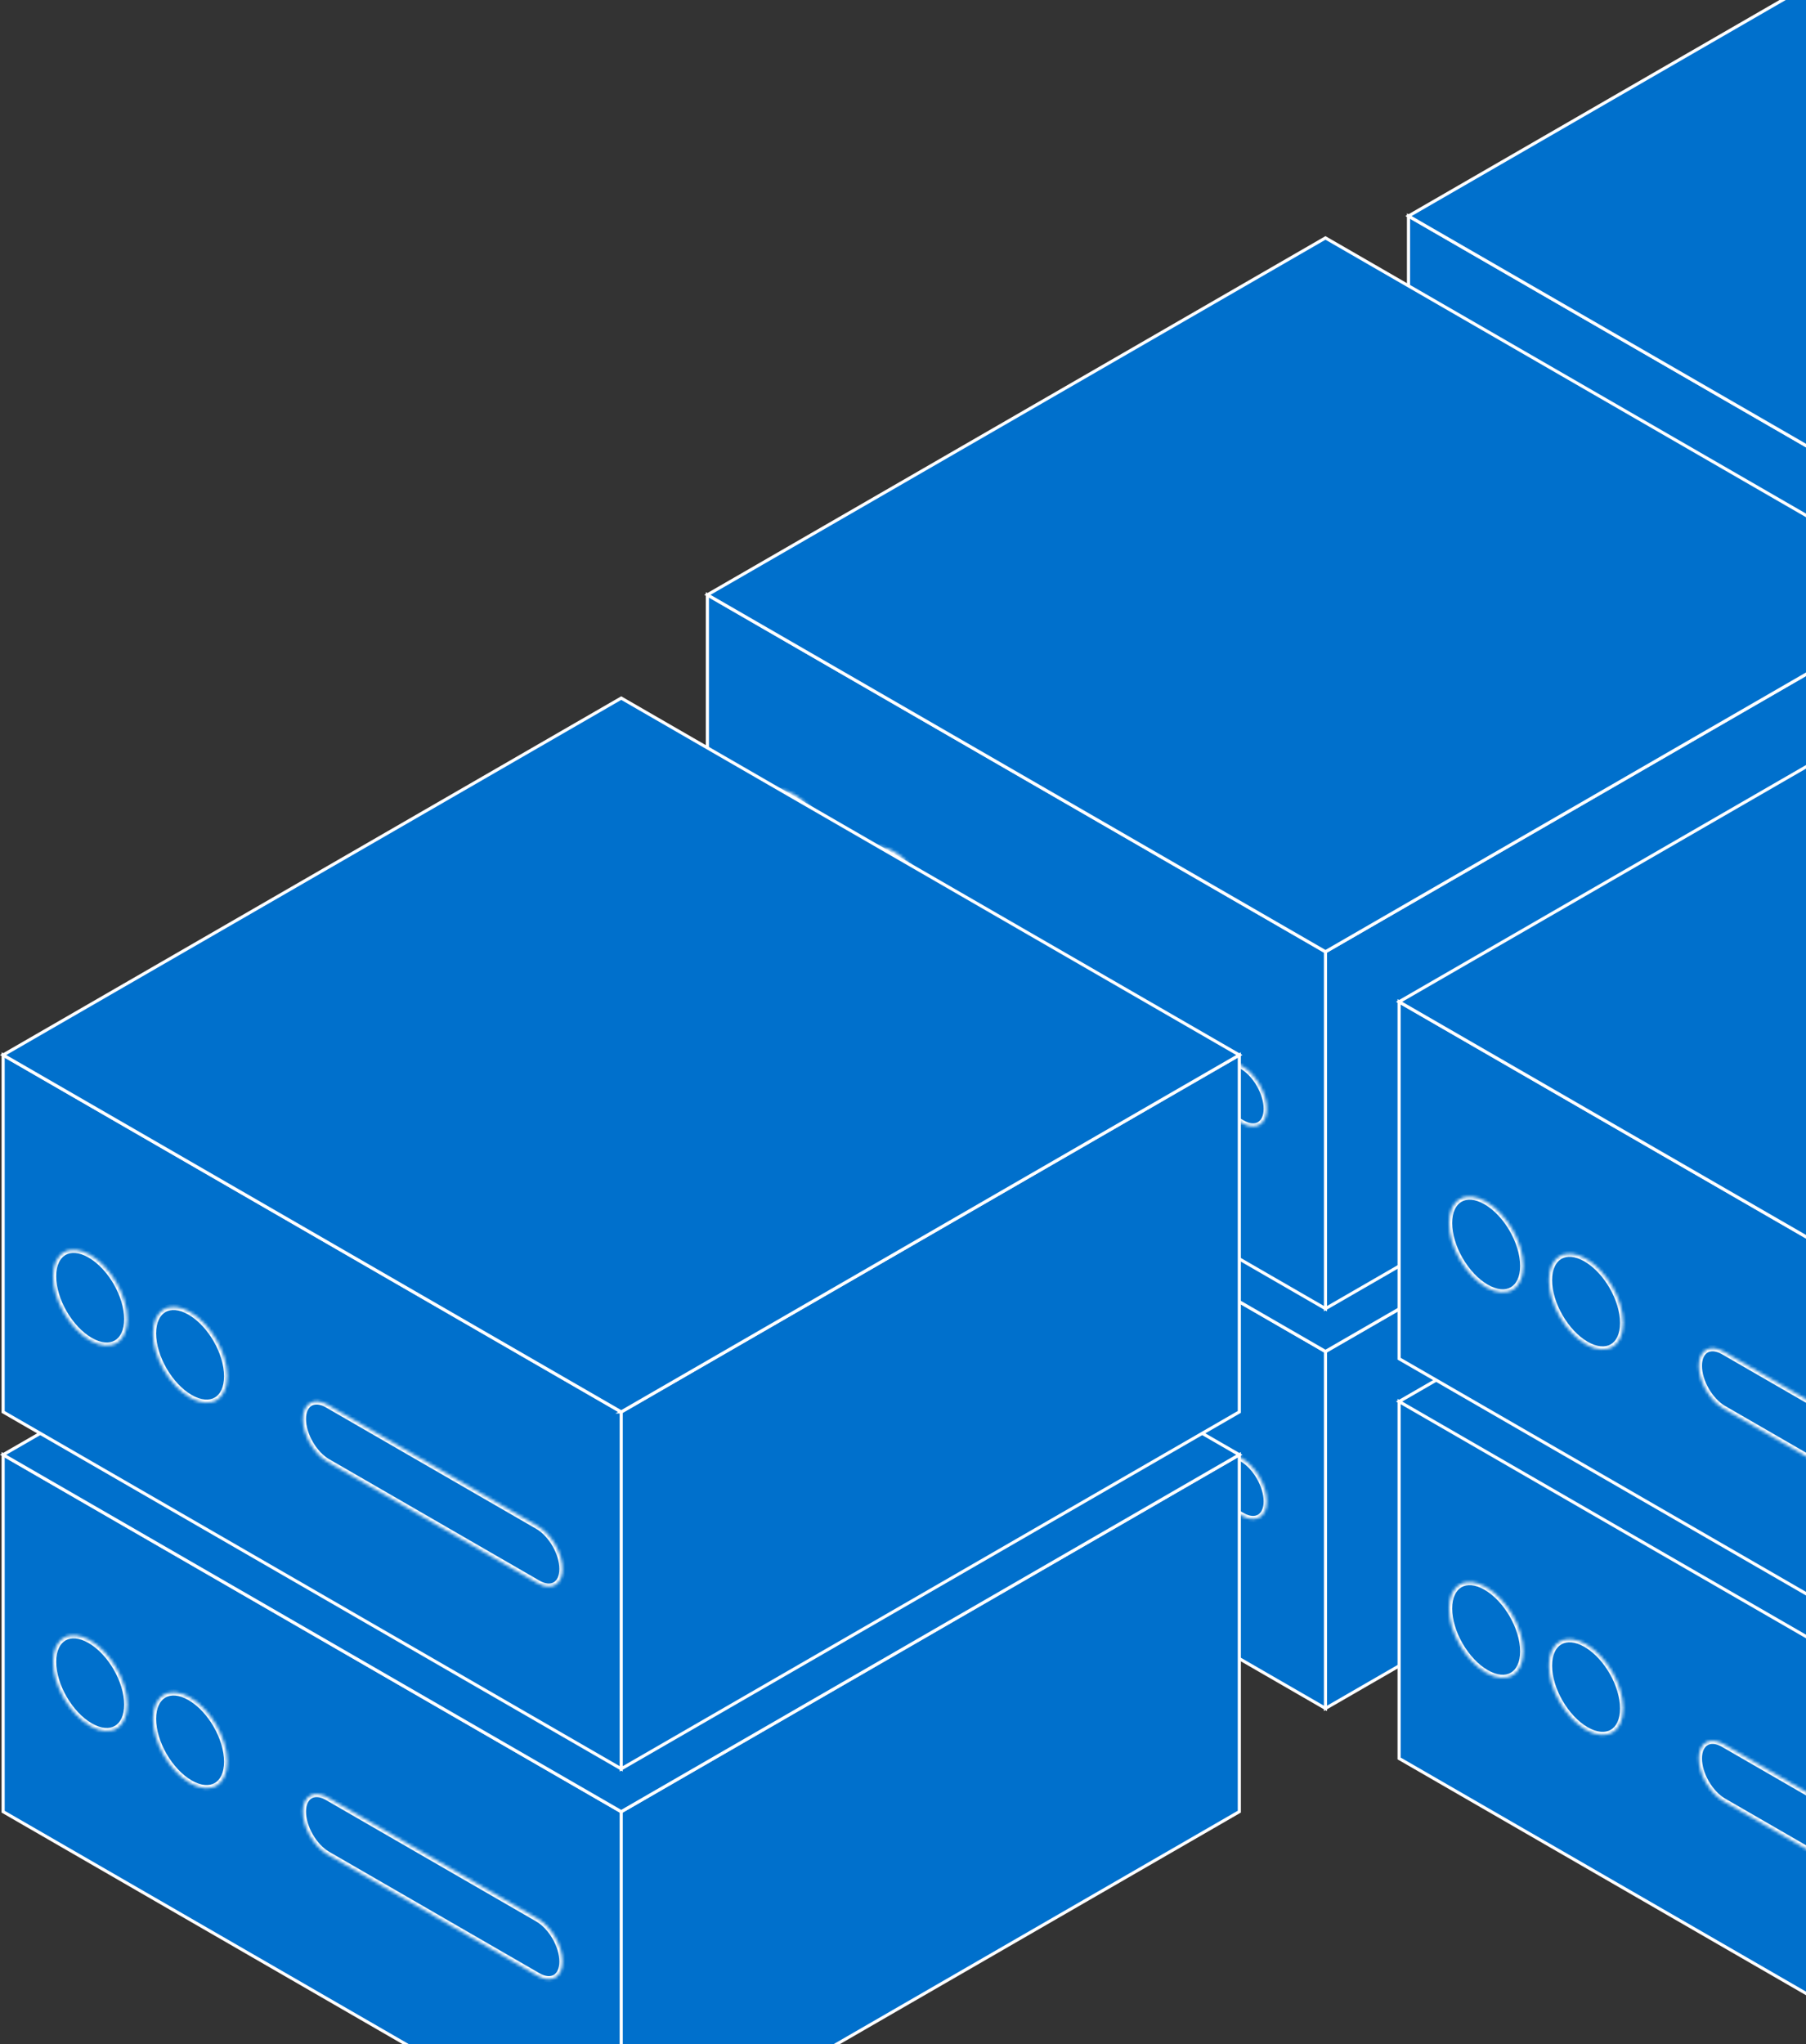 <svg width="577" height="653" fill="none" xmlns="http://www.w3.org/2000/svg"><rect width="100%" height="100%" fill="#333333" stroke="none"/><path d="m450 196.706 197.475 114.012V424.73L450 310.718V196.706Z" fill="#0070CC" stroke="#fff"/><path d="M647.475 82.694 844.95 196.706 647.475 310.718 450 196.706 647.475 82.694Z" fill="#0070CC" stroke="#fff"/><mask id="a" fill="#fff"><path fill-rule="evenodd" clip-rule="evenodd" d="M489.659 276.514c0 7.556-5.305 10.619-11.849 6.841-6.544-3.778-11.848-12.966-11.848-20.522 0-7.556 5.304-10.619 11.848-6.841 6.544 3.778 11.849 12.966 11.849 20.522Zm31.923 18.242c0 7.556-5.305 10.619-11.848 6.841-6.544-3.778-11.849-12.966-11.849-20.522 0-7.556 5.305-10.619 11.849-6.841 6.543 3.778 11.848 12.966 11.848 20.522Zm32.087 11.402c-4.362-2.519-7.899-.477-7.899 4.56s3.537 11.163 7.899 13.681l67.142 38.765c4.362 2.518 7.899.476 7.899-4.561s-3.537-11.163-7.899-13.681l-67.142-38.764Z"/></mask><path fill-rule="evenodd" clip-rule="evenodd" d="M489.659 276.514c0 7.556-5.305 10.619-11.849 6.841-6.544-3.778-11.848-12.966-11.848-20.522 0-7.556 5.304-10.619 11.848-6.841 6.544 3.778 11.849 12.966 11.849 20.522Zm31.923 18.242c0 7.556-5.305 10.619-11.848 6.841-6.544-3.778-11.849-12.966-11.849-20.522 0-7.556 5.305-10.619 11.849-6.841 6.543 3.778 11.848 12.966 11.848 20.522Zm32.087 11.402c-4.362-2.519-7.899-.477-7.899 4.56s3.537 11.163 7.899 13.681l67.142 38.765c4.362 2.518 7.899.476 7.899-4.561s-3.537-11.163-7.899-13.681l-67.142-38.764Z" fill="#0070CC"/><path d="m477.81 283.355.5-.866-.5.866Zm11.849-6.841h1-1Zm-23.697-13.681h1-1Zm11.848-6.841-.5.866.5-.866Zm31.924 45.605.5-.866-.5.866Zm0-27.363-.5.866.5-.866Zm43.935 31.924-.5.866.5-.866Zm0 18.241-.5.866.5-.866Zm67.142 38.765.5-.866-.5.866Zm0-18.242.5-.866-.5.866ZM477.31 284.221c3.454 1.994 6.816 2.31 9.378.83 2.563-1.48 3.971-4.548 3.971-8.537h-2c0 3.568-1.245 5.809-2.971 6.805-1.725.996-4.288.954-7.378-.83l-1 1.732Zm-12.348-21.388c0 3.995 1.395 8.352 3.604 12.178 2.209 3.825 5.285 7.213 8.744 9.21l1-1.732c-3.084-1.781-5.932-4.876-8.012-8.478-2.08-3.602-3.336-7.617-3.336-11.178h-2Zm13.348-7.707c-3.454-1.994-6.815-2.309-9.378-.83-2.563 1.48-3.97 4.548-3.97 8.537h2c0-3.568 1.244-5.808 2.97-6.805 1.726-.996 4.289-.954 7.378.83l1-1.732Zm12.349 21.388c0-3.995-1.396-8.352-3.605-12.178-2.208-3.825-5.284-7.212-8.744-9.21l-1 1.732c3.084 1.781 5.933 4.876 8.012 8.478 2.08 3.603 3.337 7.617 3.337 11.178h2Zm18.575 25.949c3.454 1.994 6.815 2.31 9.378.83 2.562-1.48 3.97-4.548 3.97-8.537h-2c0 3.568-1.245 5.809-2.97 6.805-1.726.996-4.289.954-7.378-.83l-1 1.732Zm-12.349-21.388c0 3.995 1.396 8.352 3.604 12.178 2.209 3.825 5.285 7.213 8.745 9.21l1-1.732c-3.084-1.781-5.933-4.876-8.012-8.478-2.08-3.602-3.337-7.617-3.337-11.178h-2Zm13.349-7.707c-3.454-1.994-6.816-2.309-9.379-.83-2.562 1.48-3.97 4.548-3.97 8.537h2c0-3.568 1.245-5.808 2.97-6.805 1.726-.996 4.289-.954 7.379.83l1-1.732Zm12.348 21.388c0-3.995-1.396-8.352-3.604-12.178-2.209-3.825-5.285-7.212-8.744-9.21l-1 1.732c3.084 1.781 5.932 4.876 8.012 8.478 2.079 3.602 3.336 7.617 3.336 11.178h2Zm24.188 15.962c0-2.308.803-3.664 1.814-4.248 1.011-.583 2.586-.601 4.585.554l1-1.733c-2.363-1.364-4.737-1.62-6.585-.553-1.848 1.067-2.814 3.251-2.814 5.98h2Zm7.399 12.815c-1.993-1.15-3.854-3.166-5.219-5.53-1.365-2.364-2.18-4.983-2.18-7.285h-2c0 2.736.954 5.698 2.448 8.285 1.494 2.588 3.582 4.895 5.951 6.262l1-1.732Zm67.142 38.765-67.142-38.765-1 1.732 67.142 38.765 1-1.732Zm6.399-3.695c0 2.308-.803 3.664-1.814 4.248-1.011.584-2.586.601-4.585-.553l-1 1.732c2.363 1.364 4.737 1.62 6.585.553 1.848-1.067 2.814-3.251 2.814-5.98h-2Zm-7.399-12.815c1.993 1.151 3.854 3.166 5.219 5.53 1.365 2.364 2.18 4.983 2.18 7.285h2c0-2.735-.954-5.698-2.448-8.285-1.494-2.588-3.582-4.895-5.951-6.262l-1 1.732Zm-67.142-38.764 67.142 38.764 1-1.732-67.142-38.765-1 1.733Z" fill="#fff" mask="url(#a)"/><path d="m450 69.012 197.475 114.012v114.013L450 183.024V69.012Z" fill="#0070CC" stroke="#fff"/><path d="M647.475-45 844.95 69.012 647.475 183.024 450 69.012 647.475-45Z" fill="#0070CC" stroke="#fff"/><mask id="b" fill="#fff"><path fill-rule="evenodd" clip-rule="evenodd" d="M489.659 153.381c0 7.556-5.305 10.619-11.849 6.841-6.544-3.778-11.848-12.966-11.848-20.522 0-7.556 5.304-10.619 11.848-6.841 6.544 3.778 11.849 12.966 11.849 20.522Zm31.923 18.242c0 7.556-5.305 10.619-11.848 6.841-6.544-3.778-11.849-12.966-11.849-20.522 0-7.556 5.305-10.619 11.849-6.841 6.543 3.778 11.848 12.966 11.848 20.522Zm32.087 9.121c-4.362-2.518-7.899-.477-7.899 4.561 0 5.037 3.537 11.163 7.899 13.681l67.142 38.764c4.362 2.519 7.899.477 7.899-4.56s-3.537-11.163-7.899-13.682l-67.142-38.764Z"/></mask><path fill-rule="evenodd" clip-rule="evenodd" d="M489.659 153.381c0 7.556-5.305 10.619-11.849 6.841-6.544-3.778-11.848-12.966-11.848-20.522 0-7.556 5.304-10.619 11.848-6.841 6.544 3.778 11.849 12.966 11.849 20.522Zm31.923 18.242c0 7.556-5.305 10.619-11.848 6.841-6.544-3.778-11.849-12.966-11.849-20.522 0-7.556 5.305-10.619 11.849-6.841 6.543 3.778 11.848 12.966 11.848 20.522Zm32.087 9.121c-4.362-2.518-7.899-.477-7.899 4.561 0 5.037 3.537 11.163 7.899 13.681l67.142 38.764c4.362 2.519 7.899.477 7.899-4.56s-3.537-11.163-7.899-13.682l-67.142-38.764Z" fill="#0070CC"/><path d="M489.659 153.381h1-1ZM465.962 139.7h1-1Zm11.848-6.841-.5.866.5-.866Zm31.924 45.605-.5.866.5-.866Zm0-27.363-.5.866.5-.866Zm43.935 29.643-.5.866.5-.866Zm0 18.242.5-.866-.5.866Zm67.142 38.764-.5.866.5-.866Zm0-18.242-.5.867.5-.867Zm-143.501-58.42c3.454 1.994 6.816 2.31 9.378.83 2.563-1.479 3.971-4.548 3.971-8.537h-2c0 3.568-1.245 5.809-2.971 6.805-1.725.996-4.288.954-7.378-.83l-1 1.732ZM464.962 139.7c0 3.995 1.395 8.352 3.604 12.178 2.209 3.825 5.285 7.213 8.744 9.21l1-1.732c-3.084-1.781-5.932-4.876-8.012-8.478-2.08-3.602-3.336-7.617-3.336-11.178h-2Zm13.348-7.707c-3.454-1.994-6.815-2.309-9.378-.83-2.563 1.48-3.97 4.549-3.97 8.537h2c0-3.568 1.244-5.808 2.97-6.805 1.726-.996 4.289-.954 7.378.83l1-1.732Zm12.349 21.388c0-3.994-1.396-8.352-3.605-12.177-2.208-3.826-5.284-7.213-8.744-9.211l-1 1.732c3.084 1.781 5.933 4.876 8.012 8.479 2.08 3.602 3.337 7.616 3.337 11.177h2Zm18.575 25.949c3.454 1.994 6.815 2.31 9.378.83 2.562-1.479 3.97-4.548 3.97-8.537h-2c0 3.568-1.245 5.809-2.97 6.805-1.726.996-4.289.954-7.378-.83l-1 1.732Zm-12.349-21.388c0 3.995 1.396 8.352 3.604 12.178 2.209 3.825 5.285 7.213 8.745 9.21l1-1.732c-3.084-1.781-5.933-4.876-8.012-8.478-2.08-3.602-3.337-7.617-3.337-11.178h-2Zm13.349-7.707c-3.454-1.994-6.816-2.309-9.379-.83-2.562 1.48-3.97 4.548-3.97 8.537h2c0-3.568 1.245-5.808 2.97-6.805 1.726-.996 4.289-.954 7.379.83l1-1.732Zm12.348 21.388c0-3.995-1.396-8.352-3.604-12.178-2.209-3.825-5.285-7.212-8.744-9.21l-1 1.732c3.084 1.781 5.932 4.876 8.012 8.478 2.079 3.603 3.336 7.617 3.336 11.178h2Zm24.188 13.682c0-2.309.803-3.664 1.814-4.248 1.011-.584 2.586-.601 4.585.553l1-1.732c-2.363-1.364-4.737-1.62-6.585-.553-1.848 1.067-2.814 3.251-2.814 5.98h2Zm7.399 12.815c-1.993-1.151-3.854-3.166-5.219-5.53-1.365-2.364-2.18-4.983-2.18-7.285h-2c0 2.735.954 5.697 2.448 8.285s3.582 4.895 5.951 6.262l1-1.732Zm67.142 38.764-67.142-38.764-1 1.732 67.142 38.764 1-1.732Zm6.399-3.694c0 2.308-.803 3.664-1.814 4.248-1.011.583-2.586.601-4.585-.554l-1 1.732c2.363 1.365 4.737 1.621 6.585.554 1.848-1.067 2.814-3.251 2.814-5.98h-2Zm-7.399-12.815c1.993 1.15 3.854 3.166 5.219 5.53 1.365 2.364 2.18 4.983 2.18 7.285h2c0-2.736-.954-5.698-2.448-8.285-1.494-2.588-3.582-4.895-5.951-6.263l-1 1.733Zm-67.142-38.765 67.142 38.765 1-1.733-67.142-38.764-1 1.732Z" fill="#fff" mask="url(#b)"/><path d="m226 317.706 197.475 114.012V545.73L226 431.718V317.706Zm197.475 114.012L620.95 317.706v114.012L423.475 545.73V431.718Z" fill="#0070CC" stroke="#fff"/><path d="M423.475 203.694 620.95 317.706 423.475 431.718 226 317.706l197.475-114.012Z" fill="#0070CC" stroke="#fff"/><mask id="c" fill="#fff"><path fill-rule="evenodd" clip-rule="evenodd" d="M265.659 397.514c0 7.556-5.305 10.619-11.849 6.841-6.544-3.778-11.848-12.966-11.848-20.522 0-7.556 5.304-10.619 11.848-6.841 6.544 3.778 11.849 12.966 11.849 20.522Zm31.923 18.242c0 7.556-5.305 10.619-11.848 6.841-6.544-3.778-11.849-12.966-11.849-20.522 0-7.556 5.305-10.619 11.849-6.841 6.543 3.778 11.848 12.966 11.848 20.522Zm32.087 11.402c-4.362-2.519-7.899-.477-7.899 4.56s3.537 11.163 7.899 13.681l67.142 38.765c4.362 2.518 7.899.476 7.899-4.561s-3.537-11.163-7.899-13.681l-67.142-38.764Z"/></mask><path fill-rule="evenodd" clip-rule="evenodd" d="M265.659 397.514c0 7.556-5.305 10.619-11.849 6.841-6.544-3.778-11.848-12.966-11.848-20.522 0-7.556 5.304-10.619 11.848-6.841 6.544 3.778 11.849 12.966 11.849 20.522Zm31.923 18.242c0 7.556-5.305 10.619-11.848 6.841-6.544-3.778-11.849-12.966-11.849-20.522 0-7.556 5.305-10.619 11.849-6.841 6.543 3.778 11.848 12.966 11.848 20.522Zm32.087 11.402c-4.362-2.519-7.899-.477-7.899 4.56s3.537 11.163 7.899 13.681l67.142 38.765c4.362 2.518 7.899.476 7.899-4.561s-3.537-11.163-7.899-13.681l-67.142-38.764Z" fill="#0070CC"/><path d="m253.81 404.355.5-.866-.5.866Zm11.849-6.841h1-1Zm-23.697-13.681h1-1Zm11.848-6.841-.5.866.5-.866Zm31.924 45.605.5-.866-.5.866Zm0-27.363-.5.866.5-.866Zm43.935 31.924-.5.866.5-.866Zm0 18.241-.5.866.5-.866Zm67.142 38.765.5-.866-.5.866Zm0-18.242.5-.866-.5.866ZM253.31 405.221c3.454 1.994 6.816 2.31 9.378.83 2.563-1.48 3.971-4.548 3.971-8.537h-2c0 3.568-1.245 5.809-2.971 6.805-1.725.996-4.288.954-7.378-.83l-1 1.732Zm-12.348-21.388c0 3.995 1.395 8.352 3.604 12.178 2.209 3.825 5.285 7.213 8.744 9.21l1-1.732c-3.084-1.781-5.932-4.876-8.012-8.478-2.08-3.602-3.336-7.617-3.336-11.178h-2Zm13.348-7.707c-3.454-1.994-6.815-2.309-9.378-.83-2.563 1.48-3.97 4.548-3.97 8.537h2c0-3.568 1.244-5.808 2.97-6.805 1.726-.996 4.289-.954 7.378.83l1-1.732Zm12.349 21.388c0-3.995-1.396-8.352-3.605-12.178-2.208-3.825-5.284-7.212-8.744-9.21l-1 1.732c3.084 1.781 5.933 4.876 8.012 8.478 2.08 3.603 3.337 7.617 3.337 11.178h2Zm18.575 25.949c3.454 1.994 6.815 2.31 9.378.83 2.562-1.48 3.97-4.548 3.97-8.537h-2c0 3.568-1.245 5.809-2.97 6.805-1.726.996-4.289.954-7.378-.83l-1 1.732Zm-12.349-21.388c0 3.995 1.396 8.352 3.604 12.178 2.209 3.825 5.285 7.213 8.745 9.21l1-1.732c-3.084-1.781-5.933-4.876-8.013-8.478-2.079-3.602-3.336-7.617-3.336-11.178h-2Zm13.349-7.707c-3.454-1.994-6.816-2.309-9.379-.83-2.562 1.48-3.97 4.548-3.97 8.537h2c0-3.568 1.245-5.808 2.97-6.805 1.726-.996 4.289-.954 7.379.83l1-1.732Zm12.348 21.388c0-3.995-1.396-8.352-3.604-12.178-2.209-3.825-5.285-7.212-8.744-9.21l-1 1.732c3.084 1.781 5.932 4.876 8.012 8.478 2.079 3.602 3.336 7.617 3.336 11.178h2Zm24.188 15.962c0-2.308.803-3.664 1.814-4.248 1.011-.583 2.586-.601 4.585.554l1-1.733c-2.363-1.364-4.737-1.62-6.585-.553-1.848 1.067-2.814 3.251-2.814 5.98h2Zm7.399 12.815c-1.993-1.15-3.854-3.166-5.219-5.53-1.365-2.364-2.18-4.983-2.18-7.285h-2c0 2.736.954 5.698 2.448 8.285 1.494 2.588 3.582 4.895 5.951 6.262l1-1.732Zm67.142 38.765-67.142-38.765-1 1.732 67.142 38.765 1-1.732Zm6.399-3.695c0 2.308-.803 3.664-1.814 4.248-1.011.584-2.586.601-4.585-.553l-1 1.732c2.363 1.364 4.737 1.62 6.585.553 1.848-1.067 2.814-3.251 2.814-5.98h-2Zm-7.399-12.815c1.993 1.151 3.854 3.166 5.219 5.53 1.365 2.364 2.18 4.983 2.18 7.285h2c0-2.735-.954-5.698-2.448-8.285-1.494-2.588-3.582-4.895-5.951-6.262l-1 1.732Zm-67.142-38.764 67.142 38.764 1-1.732-67.142-38.765-1 1.733Z" fill="#fff" mask="url(#c)"/><path d="m226 190.012 197.475 114.012v114.013L226 304.024V190.012Zm197.475 114.012L620.95 190.012v114.012L423.475 418.037V304.024Z" fill="#0070CC" stroke="#fff"/><path d="M423.475 76 620.95 190.012 423.475 304.024 226 190.012 423.475 76Z" fill="#0070CC" stroke="#fff"/><mask id="d" fill="#fff"><path fill-rule="evenodd" clip-rule="evenodd" d="M265.659 274.381c0 7.556-5.305 10.619-11.849 6.841-6.544-3.778-11.848-12.966-11.848-20.522 0-7.556 5.304-10.619 11.848-6.841 6.544 3.778 11.849 12.966 11.849 20.522Zm31.923 18.242c0 7.556-5.305 10.619-11.848 6.841-6.544-3.778-11.849-12.966-11.849-20.522 0-7.556 5.305-10.619 11.849-6.841 6.543 3.778 11.848 12.966 11.848 20.522Zm32.087 9.121c-4.362-2.518-7.899-.477-7.899 4.561 0 5.037 3.537 11.163 7.899 13.681l67.142 38.764c4.362 2.519 7.899.477 7.899-4.56s-3.537-11.163-7.899-13.682l-67.142-38.764Z"/></mask><path fill-rule="evenodd" clip-rule="evenodd" d="M265.659 274.381c0 7.556-5.305 10.619-11.849 6.841-6.544-3.778-11.848-12.966-11.848-20.522 0-7.556 5.304-10.619 11.848-6.841 6.544 3.778 11.849 12.966 11.849 20.522Zm31.923 18.242c0 7.556-5.305 10.619-11.848 6.841-6.544-3.778-11.849-12.966-11.849-20.522 0-7.556 5.305-10.619 11.849-6.841 6.543 3.778 11.848 12.966 11.848 20.522Zm32.087 9.121c-4.362-2.518-7.899-.477-7.899 4.561 0 5.037 3.537 11.163 7.899 13.681l67.142 38.764c4.362 2.519 7.899.477 7.899-4.56s-3.537-11.163-7.899-13.682l-67.142-38.764Z" fill="#0070CC"/><path d="M265.659 274.381h1-1ZM241.962 260.7h1-1Zm11.848-6.841-.5.866.5-.866Zm31.924 45.605-.5.866.5-.866Zm0-27.363-.5.866.5-.866Zm43.935 29.643-.5.866.5-.866Zm0 18.242.5-.866-.5.866Zm67.142 38.764-.5.866.5-.866Zm0-18.242-.5.867.5-.867Zm-143.501-58.42c3.454 1.994 6.816 2.31 9.378.83 2.563-1.479 3.971-4.548 3.971-8.537h-2c0 3.568-1.245 5.809-2.971 6.805-1.725.996-4.288.954-7.378-.83l-1 1.732ZM240.962 260.7c0 3.995 1.395 8.352 3.604 12.178 2.209 3.825 5.285 7.213 8.744 9.21l1-1.732c-3.084-1.781-5.932-4.876-8.012-8.478-2.08-3.602-3.336-7.617-3.336-11.178h-2Zm13.348-7.707c-3.454-1.994-6.815-2.309-9.378-.83-2.563 1.48-3.97 4.549-3.97 8.537h2c0-3.568 1.244-5.808 2.97-6.805 1.726-.996 4.289-.954 7.378.83l1-1.732Zm12.349 21.388c0-3.994-1.396-8.352-3.605-12.177-2.208-3.826-5.284-7.213-8.744-9.211l-1 1.732c3.084 1.781 5.933 4.876 8.012 8.479 2.08 3.602 3.337 7.616 3.337 11.177h2Zm18.575 25.949c3.454 1.994 6.815 2.31 9.378.83 2.562-1.479 3.97-4.548 3.97-8.537h-2c0 3.568-1.245 5.809-2.97 6.805-1.726.996-4.289.954-7.378-.83l-1 1.732Zm-12.349-21.388c0 3.995 1.396 8.352 3.604 12.178 2.209 3.825 5.285 7.213 8.745 9.21l1-1.732c-3.084-1.781-5.933-4.876-8.013-8.478-2.079-3.602-3.336-7.617-3.336-11.178h-2Zm13.349-7.707c-3.454-1.994-6.816-2.309-9.379-.83-2.562 1.48-3.97 4.548-3.97 8.537h2c0-3.568 1.245-5.808 2.97-6.805 1.726-.996 4.289-.954 7.379.83l1-1.732Zm12.348 21.388c0-3.995-1.396-8.352-3.604-12.178-2.209-3.825-5.285-7.212-8.744-9.21l-1 1.732c3.084 1.781 5.932 4.876 8.012 8.478 2.079 3.603 3.336 7.617 3.336 11.178h2Zm24.188 13.682c0-2.309.803-3.664 1.814-4.248 1.011-.584 2.586-.601 4.585.553l1-1.732c-2.363-1.364-4.737-1.62-6.585-.553-1.848 1.067-2.814 3.251-2.814 5.98h2Zm7.399 12.815c-1.993-1.151-3.854-3.166-5.219-5.53-1.365-2.364-2.18-4.983-2.18-7.285h-2c0 2.735.954 5.697 2.448 8.285s3.582 4.895 5.951 6.262l1-1.732Zm67.142 38.764-67.142-38.764-1 1.732 67.142 38.764 1-1.732Zm6.399-3.694c0 2.308-.803 3.664-1.814 4.248-1.011.583-2.586.601-4.585-.554l-1 1.732c2.363 1.365 4.737 1.621 6.585.554 1.848-1.067 2.814-3.251 2.814-5.98h-2Zm-7.399-12.815c1.993 1.15 3.854 3.166 5.219 5.53 1.365 2.364 2.18 4.983 2.18 7.285h2c0-2.736-.954-5.698-2.448-8.285-1.494-2.588-3.582-4.895-5.951-6.263l-1 1.733Zm-67.142-38.765 67.142 38.765 1-1.733-67.142-38.764-1 1.732Z" fill="#fff" mask="url(#d)"/><path d="m1 464.706 197.475 114.012V692.73L1 578.718V464.706Zm197.475 114.012L395.95 464.706v114.012L198.475 692.73V578.718Z" fill="#0070CC" stroke="#fff"/><path d="M198.475 350.694 395.95 464.706 198.475 578.718 1 464.706l197.475-114.012Z" fill="#0070CC" stroke="#fff"/><mask id="e" fill="#fff"><path fill-rule="evenodd" clip-rule="evenodd" d="M40.659 544.514c0 7.556-5.305 10.619-11.849 6.841-6.543-3.778-11.848-12.966-11.848-20.522 0-7.556 5.305-10.619 11.848-6.841 6.544 3.778 11.849 12.966 11.849 20.522Zm31.923 18.242c0 7.556-5.305 10.619-11.848 6.841-6.544-3.778-11.849-12.966-11.849-20.522 0-7.556 5.305-10.619 11.849-6.841 6.543 3.778 11.848 12.966 11.848 20.522Zm32.087 11.402c-4.362-2.519-7.899-.477-7.899 4.56s3.537 11.163 7.899 13.681l67.142 38.765c4.362 2.518 7.899.476 7.899-4.561s-3.537-11.163-7.899-13.681l-67.142-38.764Z"/></mask><path fill-rule="evenodd" clip-rule="evenodd" d="M40.659 544.514c0 7.556-5.305 10.619-11.849 6.841-6.543-3.778-11.848-12.966-11.848-20.522 0-7.556 5.305-10.619 11.848-6.841 6.544 3.778 11.849 12.966 11.849 20.522Zm31.923 18.242c0 7.556-5.305 10.619-11.848 6.841-6.544-3.778-11.849-12.966-11.849-20.522 0-7.556 5.305-10.619 11.849-6.841 6.543 3.778 11.848 12.966 11.848 20.522Zm32.087 11.402c-4.362-2.519-7.899-.477-7.899 4.56s3.537 11.163 7.899 13.681l67.142 38.765c4.362 2.518 7.899.476 7.899-4.561s-3.537-11.163-7.899-13.681l-67.142-38.764Z" fill="#0070CC"/><path d="m28.81 551.355.5-.866-.5.866Zm11.849-6.841h1-1Zm-23.697-13.681h1-1Zm11.848-6.841-.5.866.5-.866Zm31.924 45.605.5-.866-.5.866Zm0-27.363-.5.866.5-.866Zm43.935 31.924-.5.866.5-.866Zm0 18.241-.5.866.5-.866Zm67.142 38.765.5-.866-.5.866Zm0-18.242.5-.866-.5.866Zm-143.5-60.701c3.453 1.994 6.815 2.31 9.377.83 2.563-1.48 3.97-4.548 3.97-8.537h-2c0 3.568-1.244 5.809-2.97 6.805-1.725.996-4.288.954-7.378-.83l-1 1.732Zm-12.35-21.388c0 3.995 1.396 8.352 3.605 12.178 2.209 3.825 5.285 7.213 8.744 9.21l1-1.732c-3.084-1.781-5.932-4.876-8.012-8.478-2.08-3.602-3.336-7.617-3.336-11.178h-2Zm13.35-7.707c-3.455-1.994-6.816-2.309-9.379-.83-2.563 1.48-3.97 4.548-3.97 8.537h2c0-3.568 1.244-5.808 2.97-6.805 1.726-.996 4.289-.954 7.378.83l1-1.732Zm12.348 21.388c0-3.995-1.396-8.352-3.605-12.178-2.208-3.825-5.284-7.212-8.744-9.21l-1 1.732c3.084 1.781 5.933 4.876 8.012 8.478 2.08 3.603 3.337 7.617 3.337 11.178h2Zm18.575 25.949c3.454 1.994 6.815 2.31 9.378.83 2.562-1.48 3.97-4.548 3.97-8.537h-2c0 3.568-1.245 5.809-2.97 6.805-1.726.996-4.289.954-7.378-.83l-1 1.732Zm-12.349-21.388c0 3.995 1.396 8.352 3.604 12.178 2.21 3.825 5.285 7.213 8.745 9.21l1-1.732c-3.084-1.781-5.933-4.876-8.013-8.478-2.08-3.602-3.336-7.617-3.336-11.178h-2Zm13.349-7.707c-3.455-1.994-6.816-2.309-9.379-.83-2.562 1.48-3.97 4.548-3.97 8.537h2c0-3.568 1.245-5.808 2.97-6.805 1.726-.996 4.289-.954 7.379.83l1-1.732Zm12.348 21.388c0-3.995-1.396-8.352-3.604-12.178-2.209-3.825-5.285-7.212-8.744-9.21l-1 1.732c3.084 1.781 5.932 4.876 8.012 8.478 2.08 3.602 3.336 7.617 3.336 11.178h2Zm24.188 15.962c0-2.308.803-3.664 1.814-4.248 1.011-.583 2.586-.601 4.585.554l1-1.733c-2.363-1.364-4.737-1.62-6.585-.553-1.848 1.067-2.814 3.251-2.814 5.98h2Zm7.399 12.815c-1.993-1.15-3.854-3.166-5.22-5.53-1.364-2.364-2.179-4.983-2.179-7.285h-2c0 2.736.954 5.698 2.448 8.285 1.494 2.588 3.582 4.895 5.951 6.262l1-1.732Zm67.142 38.765-67.142-38.765-1 1.732 67.142 38.765 1-1.732Zm6.399-3.695c0 2.308-.803 3.664-1.814 4.248-1.011.584-2.586.601-4.585-.553l-1 1.732c2.363 1.364 4.737 1.62 6.585.553 1.848-1.067 2.814-3.251 2.814-5.98h-2Zm-7.399-12.815c1.993 1.151 3.854 3.166 5.219 5.53 1.365 2.364 2.18 4.983 2.18 7.285h2c0-2.735-.954-5.698-2.448-8.285-1.494-2.588-3.582-4.895-5.951-6.262l-1 1.732Zm-67.142-38.764 67.142 38.764 1-1.732-67.142-38.765-1 1.733Z" fill="#fff" mask="url(#e)"/><path d="m1 337.012 197.475 114.012v114.013L1 451.024V337.012Zm197.475 114.012L395.95 337.012v114.012L198.475 565.037V451.024Z" fill="#0070CC" stroke="#fff"/><path d="M198.475 223 395.95 337.012 198.475 451.024 1 337.012 198.475 223Z" fill="#0070CC" stroke="#fff"/><mask id="f" fill="#fff"><path fill-rule="evenodd" clip-rule="evenodd" d="M40.659 421.381c0 7.556-5.305 10.619-11.849 6.841-6.543-3.778-11.848-12.966-11.848-20.522 0-7.556 5.305-10.619 11.848-6.841 6.544 3.778 11.849 12.966 11.849 20.522Zm31.923 18.242c0 7.556-5.305 10.619-11.848 6.841-6.544-3.778-11.849-12.966-11.849-20.522 0-7.556 5.305-10.619 11.849-6.841 6.543 3.778 11.848 12.966 11.848 20.522Zm32.087 9.121c-4.362-2.518-7.899-.477-7.899 4.561 0 5.037 3.537 11.163 7.899 13.681l67.142 38.764c4.362 2.519 7.899.477 7.899-4.56s-3.537-11.163-7.899-13.682l-67.142-38.764Z"/></mask><path fill-rule="evenodd" clip-rule="evenodd" d="M40.659 421.381c0 7.556-5.305 10.619-11.849 6.841-6.543-3.778-11.848-12.966-11.848-20.522 0-7.556 5.305-10.619 11.848-6.841 6.544 3.778 11.849 12.966 11.849 20.522Zm31.923 18.242c0 7.556-5.305 10.619-11.848 6.841-6.544-3.778-11.849-12.966-11.849-20.522 0-7.556 5.305-10.619 11.849-6.841 6.543 3.778 11.848 12.966 11.848 20.522Zm32.087 9.121c-4.362-2.518-7.899-.477-7.899 4.561 0 5.037 3.537 11.163 7.899 13.681l67.142 38.764c4.362 2.519 7.899.477 7.899-4.56s-3.537-11.163-7.899-13.682l-67.142-38.764Z" fill="#0070CC"/><path d="M40.659 421.381h1-1ZM16.962 407.7h1-1Zm11.848-6.841-.5.866.5-.866Zm31.924 45.605-.5.866.5-.866Zm0-27.363-.5.866.5-.866Zm43.935 29.643-.5.866.5-.866Zm0 18.242.5-.866-.5.866Zm67.142 38.764-.5.866.5-.866Zm0-18.242-.5.867.5-.867Zm-143.5-58.42c3.453 1.994 6.815 2.31 9.377.83 2.563-1.479 3.97-4.548 3.97-8.537h-2c0 3.568-1.244 5.809-2.97 6.805-1.725.996-4.288.954-7.378-.83l-1 1.732ZM15.96 407.7c0 3.995 1.396 8.352 3.605 12.178 2.209 3.825 5.285 7.213 8.744 9.21l1-1.732c-3.084-1.781-5.932-4.876-8.012-8.478-2.08-3.602-3.336-7.617-3.336-11.178h-2Zm13.35-7.707c-3.455-1.994-6.816-2.309-9.379-.83-2.563 1.48-3.97 4.549-3.97 8.537h2c0-3.568 1.244-5.808 2.97-6.805 1.726-.996 4.289-.954 7.378.83l1-1.732Zm12.348 21.388c0-3.994-1.396-8.352-3.605-12.177-2.208-3.826-5.284-7.213-8.744-9.211l-1 1.732c3.084 1.781 5.933 4.876 8.012 8.479 2.08 3.602 3.337 7.616 3.337 11.177h2Zm18.575 25.949c3.454 1.994 6.815 2.31 9.378.83 2.562-1.479 3.97-4.548 3.97-8.537h-2c0 3.568-1.245 5.809-2.97 6.805-1.726.996-4.289.954-7.378-.83l-1 1.732Zm-12.349-21.388c0 3.995 1.396 8.352 3.604 12.178 2.21 3.825 5.285 7.213 8.745 9.21l1-1.732c-3.084-1.781-5.933-4.876-8.013-8.478-2.08-3.602-3.336-7.617-3.336-11.178h-2Zm13.349-7.707c-3.455-1.994-6.816-2.309-9.379-.83-2.562 1.48-3.97 4.548-3.97 8.537h2c0-3.568 1.245-5.808 2.97-6.805 1.726-.996 4.289-.954 7.379.83l1-1.732Zm12.348 21.388c0-3.995-1.396-8.352-3.604-12.178-2.209-3.825-5.285-7.212-8.744-9.21l-1 1.732c3.084 1.781 5.932 4.876 8.012 8.478 2.08 3.603 3.336 7.617 3.336 11.178h2Zm24.188 13.682c0-2.309.803-3.664 1.814-4.248 1.011-.584 2.586-.601 4.585.553l1-1.732c-2.363-1.364-4.737-1.62-6.585-.553-1.848 1.067-2.814 3.251-2.814 5.98h2Zm7.399 12.815c-1.993-1.151-3.854-3.166-5.22-5.53-1.364-2.364-2.179-4.983-2.179-7.285h-2c0 2.735.954 5.697 2.448 8.285s3.582 4.895 5.951 6.262l1-1.732Zm67.142 38.764-67.142-38.764-1 1.732 67.142 38.764 1-1.732Zm6.399-3.694c0 2.308-.803 3.664-1.814 4.248-1.011.583-2.586.601-4.585-.554l-1 1.732c2.363 1.365 4.737 1.621 6.585.554 1.848-1.067 2.814-3.251 2.814-5.98h-2Zm-7.399-12.815c1.993 1.15 3.854 3.166 5.219 5.53 1.365 2.364 2.18 4.983 2.18 7.285h2c0-2.736-.954-5.698-2.448-8.285-1.494-2.588-3.582-4.895-5.951-6.263l-1 1.733Zm-67.142-38.765 67.142 38.765 1-1.733-67.142-38.764-1 1.732Z" fill="#fff" mask="url(#f)"/><path d="m447 447.706 197.475 114.012V675.73L447 561.718V447.706Zm197.475-114.012L841.95 447.706 644.475 561.718 447 447.706l197.475-114.012Z" fill="#0070CC" stroke="#fff"/><mask id="g" fill="#fff"><path fill-rule="evenodd" clip-rule="evenodd" d="M486.659 527.514c0 7.556-5.305 10.619-11.849 6.841-6.544-3.778-11.848-12.966-11.848-20.522 0-7.556 5.304-10.619 11.848-6.841 6.544 3.778 11.849 12.966 11.849 20.522Zm31.923 18.242c0 7.556-5.305 10.619-11.848 6.841-6.544-3.778-11.849-12.966-11.849-20.522 0-7.556 5.305-10.619 11.849-6.841 6.543 3.778 11.848 12.966 11.848 20.522Zm32.087 11.402c-4.362-2.519-7.899-.477-7.899 4.56s3.537 11.163 7.899 13.681l67.142 38.765c4.362 2.518 7.899.476 7.899-4.561s-3.537-11.163-7.899-13.681l-67.142-38.764Z"/></mask><path fill-rule="evenodd" clip-rule="evenodd" d="M486.659 527.514c0 7.556-5.305 10.619-11.849 6.841-6.544-3.778-11.848-12.966-11.848-20.522 0-7.556 5.304-10.619 11.848-6.841 6.544 3.778 11.849 12.966 11.849 20.522Zm31.923 18.242c0 7.556-5.305 10.619-11.848 6.841-6.544-3.778-11.849-12.966-11.849-20.522 0-7.556 5.305-10.619 11.849-6.841 6.543 3.778 11.848 12.966 11.848 20.522Zm32.087 11.402c-4.362-2.519-7.899-.477-7.899 4.56s3.537 11.163 7.899 13.681l67.142 38.765c4.362 2.518 7.899.476 7.899-4.561s-3.537-11.163-7.899-13.681l-67.142-38.764Z" fill="#0070CC"/><path d="m474.81 534.355.5-.866-.5.866Zm11.849-6.841h1-1Zm-23.697-13.681h1-1Zm11.848-6.841-.5.866.5-.866Zm31.924 45.605.5-.866-.5.866Zm0-27.363-.5.866.5-.866Zm43.935 31.924-.5.866.5-.866Zm0 18.241-.5.866.5-.866Zm67.142 38.765.5-.866-.5.866Zm0-18.242.5-.866-.5.866ZM474.31 535.221c3.454 1.994 6.816 2.31 9.378.83 2.563-1.48 3.971-4.548 3.971-8.537h-2c0 3.568-1.245 5.809-2.971 6.805-1.725.996-4.288.954-7.378-.83l-1 1.732Zm-12.348-21.388c0 3.995 1.395 8.352 3.604 12.178 2.209 3.825 5.285 7.213 8.744 9.21l1-1.732c-3.084-1.781-5.932-4.876-8.012-8.478-2.08-3.602-3.336-7.617-3.336-11.178h-2Zm13.348-7.707c-3.454-1.994-6.815-2.309-9.378-.83-2.563 1.48-3.97 4.548-3.97 8.537h2c0-3.568 1.244-5.808 2.97-6.805 1.726-.996 4.289-.954 7.378.83l1-1.732Zm12.349 21.388c0-3.995-1.396-8.352-3.605-12.178-2.208-3.825-5.284-7.212-8.744-9.21l-1 1.732c3.084 1.781 5.933 4.876 8.012 8.478 2.08 3.603 3.337 7.617 3.337 11.178h2Zm18.575 25.949c3.454 1.994 6.815 2.31 9.378.83 2.562-1.48 3.97-4.548 3.97-8.537h-2c0 3.568-1.245 5.809-2.97 6.805-1.726.996-4.289.954-7.378-.83l-1 1.732Zm-12.349-21.388c0 3.995 1.396 8.352 3.604 12.178 2.209 3.825 5.285 7.213 8.745 9.21l1-1.732c-3.084-1.781-5.933-4.876-8.012-8.478-2.08-3.602-3.337-7.617-3.337-11.178h-2Zm13.349-7.707c-3.454-1.994-6.816-2.309-9.379-.83-2.562 1.48-3.97 4.548-3.97 8.537h2c0-3.568 1.245-5.808 2.97-6.805 1.726-.996 4.289-.954 7.379.83l1-1.732Zm12.348 21.388c0-3.995-1.396-8.352-3.604-12.178-2.209-3.825-5.285-7.212-8.744-9.21l-1 1.732c3.084 1.781 5.932 4.876 8.012 8.478 2.079 3.602 3.336 7.617 3.336 11.178h2Zm24.188 15.962c0-2.308.803-3.664 1.814-4.248 1.011-.583 2.586-.601 4.585.554l1-1.733c-2.363-1.364-4.737-1.62-6.585-.553-1.848 1.067-2.814 3.251-2.814 5.98h2Zm7.399 12.815c-1.993-1.15-3.854-3.166-5.219-5.53-1.365-2.364-2.18-4.983-2.18-7.285h-2c0 2.736.954 5.698 2.448 8.285 1.494 2.588 3.582 4.895 5.951 6.262l1-1.732Zm67.142 38.765-67.142-38.765-1 1.732 67.142 38.765 1-1.732Zm6.399-3.695c0 2.308-.803 3.664-1.814 4.248-1.011.584-2.586.601-4.585-.553l-1 1.732c2.363 1.364 4.737 1.62 6.585.553 1.848-1.067 2.814-3.251 2.814-5.98h-2Zm-7.399-12.815c1.993 1.151 3.854 3.166 5.219 5.53 1.365 2.364 2.18 4.983 2.18 7.285h2c0-2.735-.954-5.698-2.448-8.285-1.494-2.588-3.582-4.895-5.951-6.262l-1 1.732Zm-67.142-38.764 67.142 38.764 1-1.732-67.142-38.765-1 1.733Z" fill="#fff" mask="url(#g)"/><path d="m447 320.012 197.475 114.012v114.013L447 434.024V320.012Z" fill="#0070CC" stroke="#fff"/><path d="M644.475 206 841.95 320.012 644.475 434.024 447 320.012 644.475 206Z" fill="#0070CC" stroke="#fff"/><mask id="h" fill="#fff"><path fill-rule="evenodd" clip-rule="evenodd" d="M486.659 404.381c0 7.556-5.305 10.619-11.849 6.841-6.544-3.778-11.848-12.966-11.848-20.522 0-7.556 5.304-10.619 11.848-6.841 6.544 3.778 11.849 12.966 11.849 20.522Zm31.923 18.242c0 7.556-5.305 10.619-11.848 6.841-6.544-3.778-11.849-12.966-11.849-20.522 0-7.556 5.305-10.619 11.849-6.841 6.543 3.778 11.848 12.966 11.848 20.522Zm32.087 9.121c-4.362-2.518-7.899-.477-7.899 4.561 0 5.037 3.537 11.163 7.899 13.681l67.142 38.764c4.362 2.519 7.899.477 7.899-4.56s-3.537-11.163-7.899-13.682l-67.142-38.764Z"/></mask><path fill-rule="evenodd" clip-rule="evenodd" d="M486.659 404.381c0 7.556-5.305 10.619-11.849 6.841-6.544-3.778-11.848-12.966-11.848-20.522 0-7.556 5.304-10.619 11.848-6.841 6.544 3.778 11.849 12.966 11.849 20.522Zm31.923 18.242c0 7.556-5.305 10.619-11.848 6.841-6.544-3.778-11.849-12.966-11.849-20.522 0-7.556 5.305-10.619 11.849-6.841 6.543 3.778 11.848 12.966 11.848 20.522Zm32.087 9.121c-4.362-2.518-7.899-.477-7.899 4.561 0 5.037 3.537 11.163 7.899 13.681l67.142 38.764c4.362 2.519 7.899.477 7.899-4.56s-3.537-11.163-7.899-13.682l-67.142-38.764Z" fill="#0070CC"/><path d="M486.659 404.381h1-1ZM462.962 390.7h1-1Zm11.848-6.841-.5.866.5-.866Zm31.924 45.605-.5.866.5-.866Zm0-27.363-.5.866.5-.866Zm43.935 29.643-.5.866.5-.866Zm0 18.242.5-.866-.5.866Zm67.142 38.764-.5.866.5-.866Zm0-18.242-.5.867.5-.867Zm-143.501-58.42c3.454 1.994 6.816 2.31 9.378.83 2.563-1.479 3.971-4.548 3.971-8.537h-2c0 3.568-1.245 5.809-2.971 6.805-1.725.996-4.288.954-7.378-.83l-1 1.732ZM461.962 390.7c0 3.995 1.395 8.352 3.604 12.178 2.209 3.825 5.285 7.213 8.744 9.21l1-1.732c-3.084-1.781-5.932-4.876-8.012-8.478-2.08-3.602-3.336-7.617-3.336-11.178h-2Zm13.348-7.707c-3.454-1.994-6.815-2.309-9.378-.83-2.563 1.48-3.97 4.549-3.97 8.537h2c0-3.568 1.244-5.808 2.97-6.805 1.726-.996 4.289-.954 7.378.83l1-1.732Zm12.349 21.388c0-3.994-1.396-8.352-3.605-12.177-2.208-3.826-5.284-7.213-8.744-9.211l-1 1.732c3.084 1.781 5.933 4.876 8.012 8.479 2.08 3.602 3.337 7.616 3.337 11.177h2Zm18.575 25.949c3.454 1.994 6.815 2.31 9.378.83 2.562-1.479 3.97-4.548 3.97-8.537h-2c0 3.568-1.245 5.809-2.97 6.805-1.726.996-4.289.954-7.378-.83l-1 1.732Zm-12.349-21.388c0 3.995 1.396 8.352 3.604 12.178 2.209 3.825 5.285 7.213 8.745 9.21l1-1.732c-3.084-1.781-5.933-4.876-8.012-8.478-2.08-3.602-3.337-7.617-3.337-11.178h-2Zm13.349-7.707c-3.454-1.994-6.816-2.309-9.379-.83-2.562 1.48-3.97 4.548-3.97 8.537h2c0-3.568 1.245-5.808 2.97-6.805 1.726-.996 4.289-.954 7.379.83l1-1.732Zm12.348 21.388c0-3.995-1.396-8.352-3.604-12.178-2.209-3.825-5.285-7.212-8.744-9.21l-1 1.732c3.084 1.781 5.932 4.876 8.012 8.478 2.079 3.603 3.336 7.617 3.336 11.178h2Zm24.188 13.682c0-2.309.803-3.664 1.814-4.248 1.011-.584 2.586-.601 4.585.553l1-1.732c-2.363-1.364-4.737-1.62-6.585-.553-1.848 1.067-2.814 3.251-2.814 5.98h2Zm7.399 12.815c-1.993-1.151-3.854-3.166-5.219-5.53-1.365-2.364-2.18-4.983-2.18-7.285h-2c0 2.735.954 5.697 2.448 8.285s3.582 4.895 5.951 6.262l1-1.732Zm67.142 38.764-67.142-38.764-1 1.732 67.142 38.764 1-1.732Zm6.399-3.694c0 2.308-.803 3.664-1.814 4.248-1.011.583-2.586.601-4.585-.554l-1 1.732c2.363 1.365 4.737 1.621 6.585.554 1.848-1.067 2.814-3.251 2.814-5.98h-2Zm-7.399-12.815c1.993 1.15 3.854 3.166 5.219 5.53 1.365 2.364 2.18 4.983 2.18 7.285h2c0-2.736-.954-5.698-2.448-8.285-1.494-2.588-3.582-4.895-5.951-6.263l-1 1.733Zm-67.142-38.765 67.142 38.765 1-1.733-67.142-38.764-1 1.732Z" fill="#fff" mask="url(#h)"/></svg>